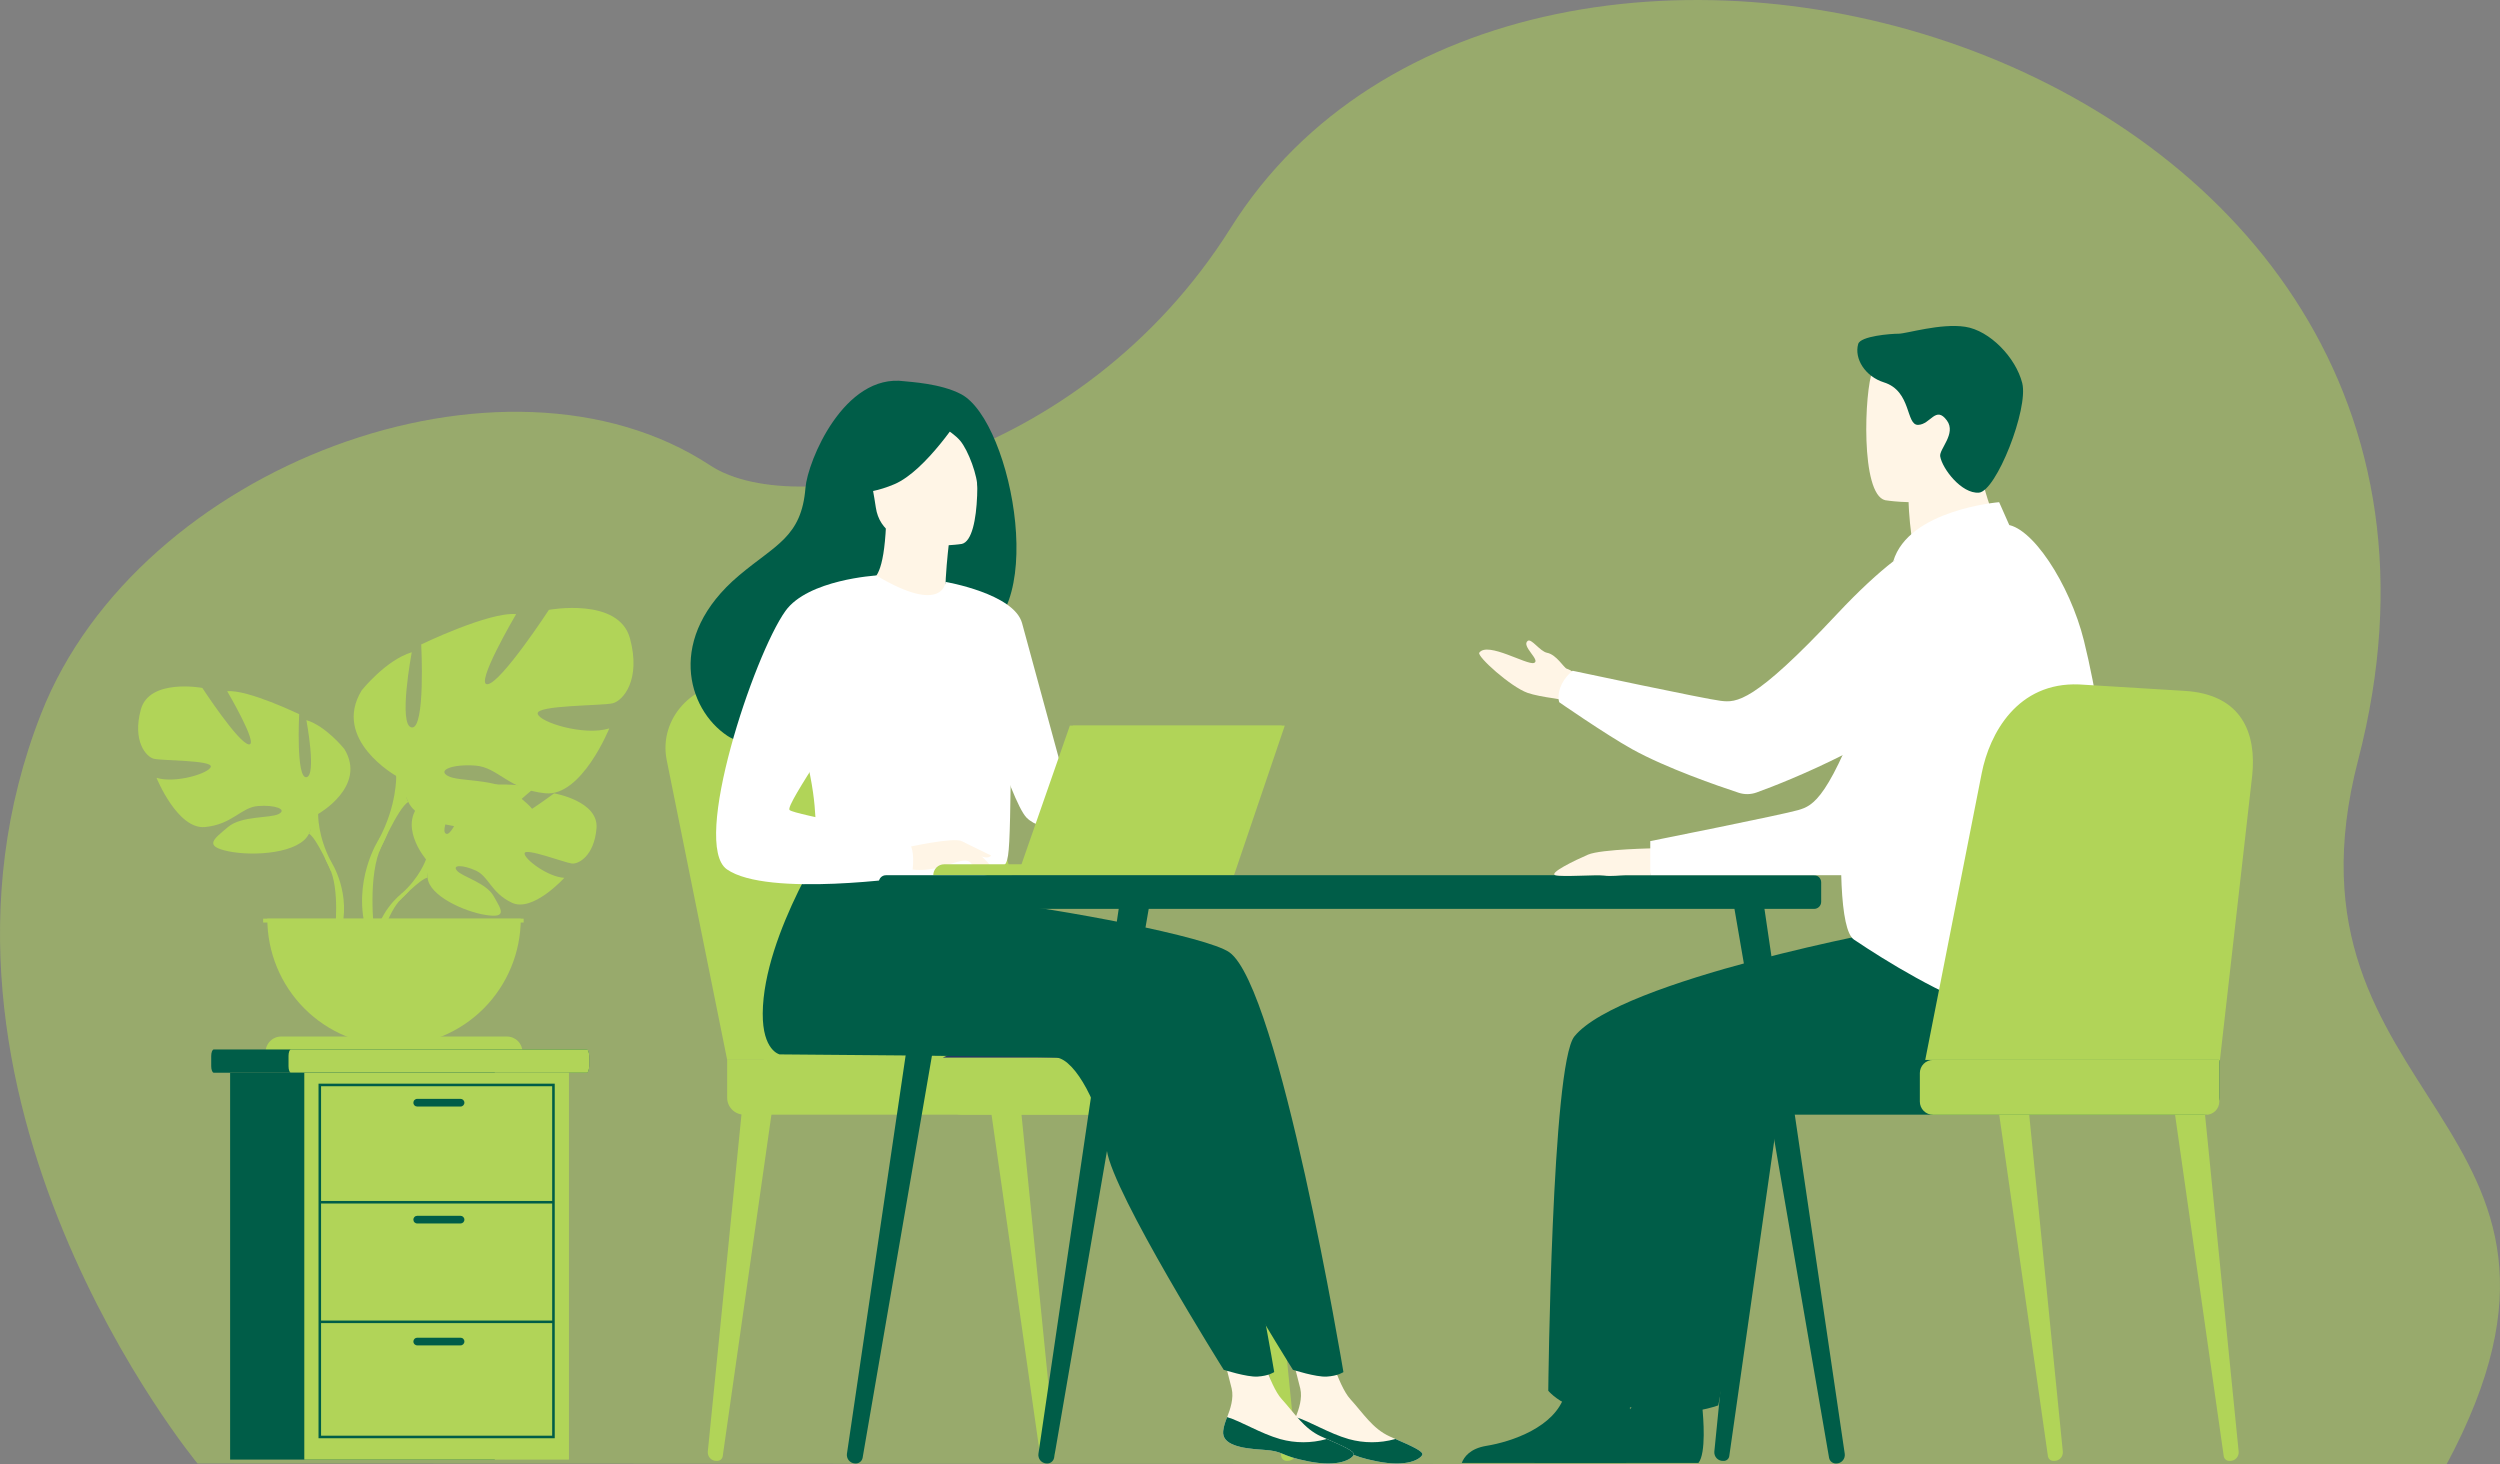 <svg width="140" height="82" viewBox="0 0 140 82" fill="none" xmlns="http://www.w3.org/2000/svg">
<rect x="0" y="0" width="140" height="82" fill="#808080" stroke="none"/>
<g clip-path="url(#clip0_72_2122)">
<path opacity="0.5" d="M11.063 81.959C11.063 81.959 -6.067 61.264 2.305 39.958C7.762 26.07 28.233 18.461 39.785 26.07C44.706 29.31 60.493 26.18 68.921 12.761C85.301 -13.314 142.465 2.523 132.058 42.557C127.022 61.932 147.386 62.635 137.01 82.001L11.063 81.959Z" fill="#B1D458"/>
<path d="M23.857 48.124C23.857 48.124 22.129 46.102 23.75 44.819C23.75 44.819 24.934 44.1 25.9 44.159C25.9 44.159 24.532 46.459 24.974 46.686C25.417 46.913 26.314 44.013 26.314 44.013C26.314 44.013 29.009 43.75 29.877 44.168C29.877 44.168 27.573 46.059 28.058 46.172C28.543 46.284 31.03 44.428 31.03 44.428C31.03 44.428 33.538 44.856 33.404 46.391C33.271 47.925 32.406 48.399 32.026 48.358C31.646 48.316 29.425 47.467 29.377 47.779C29.329 48.09 30.669 49.111 31.602 49.159C31.602 49.159 29.835 51.114 28.659 50.55C27.484 49.986 27.384 49.091 26.651 48.755C25.918 48.419 25.294 48.421 25.596 48.763C25.898 49.105 27.224 49.438 27.643 50.181C28.062 50.924 28.438 51.426 27.222 51.242C26.006 51.057 24.03 50.166 23.943 49.145L23.857 48.124Z" fill="#B1D458"/>
<path d="M32.173 46.434C32.173 46.434 25.361 46.17 23.856 48.124C23.856 48.124 23.524 49.123 22.499 50.033L22.34 50.47C22.34 50.47 23.52 49.221 23.943 49.146C23.944 49.146 23.282 46.725 32.173 46.434Z" fill="#B1D458"/>
<path d="M22.5 50.033C22.5 50.033 21.038 51.118 20.936 53.055L21.201 53.079C21.201 53.079 21.669 51.076 22.512 50.293C23.356 49.51 22.5 50.033 22.5 50.033Z" fill="#B1D458"/>
<path d="M17.817 45.582C17.817 45.582 20.565 44.038 19.283 41.943C19.283 41.943 18.257 40.657 17.157 40.327C17.157 40.327 17.744 43.45 17.157 43.524C16.57 43.598 16.754 39.995 16.754 39.995C16.754 39.995 13.859 38.599 12.723 38.709C12.723 38.709 14.519 41.76 13.932 41.686C13.345 41.612 11.33 38.523 11.33 38.523C11.33 38.523 8.362 37.972 7.886 39.736C7.409 41.499 8.178 42.382 8.618 42.492C9.058 42.602 11.88 42.566 11.806 42.933C11.733 43.3 9.827 43.889 8.765 43.558C8.765 43.558 9.938 46.461 11.479 46.314C13.02 46.167 13.494 45.212 14.447 45.138C15.399 45.063 16.096 45.322 15.619 45.579C15.142 45.837 13.531 45.663 12.761 46.319C11.992 46.975 11.368 47.38 12.797 47.674C14.227 47.968 16.792 47.784 17.305 46.681L17.817 45.582Z" fill="#B1D458"/>
<path d="M9.241 40.29C9.241 40.29 16.937 42.789 17.816 45.582C17.816 45.582 17.779 46.831 18.549 48.265V48.816C18.549 48.816 17.743 46.941 17.303 46.684C17.303 46.684 19.026 44.259 9.241 40.29Z" fill="#B1D458"/>
<path d="M18.548 48.265C18.548 48.265 19.735 50.072 19.059 52.272L18.754 52.19C18.754 52.19 19.05 49.767 18.431 48.548C17.812 47.329 18.548 48.265 18.548 48.265Z" fill="#B1D458"/>
<path d="M22.188 43.453C22.188 43.453 18.565 41.419 20.256 38.658C20.256 38.658 21.609 36.962 23.058 36.526C23.058 36.526 22.283 40.644 23.058 40.738C23.833 40.832 23.589 36.088 23.589 36.088C23.589 36.088 27.405 34.247 28.903 34.392C28.903 34.392 26.536 38.413 27.309 38.316C28.082 38.219 30.739 34.152 30.739 34.152C30.739 34.152 34.651 33.425 35.279 35.751C35.907 38.076 34.892 39.239 34.31 39.384C33.729 39.529 30.011 39.48 30.11 39.967C30.21 40.454 32.719 41.227 34.12 40.791C34.12 40.791 32.574 44.618 30.545 44.424C28.516 44.23 27.888 42.971 26.632 42.874C25.376 42.778 24.459 43.116 25.087 43.457C25.715 43.799 27.84 43.568 28.854 44.433C29.869 45.298 30.69 45.831 28.806 46.218C26.922 46.606 23.541 46.364 22.865 44.91L22.188 43.453Z" fill="#B1D458"/>
<path d="M33.492 36.477C33.492 36.477 23.347 39.772 22.188 43.453C22.188 43.453 22.237 45.101 21.222 46.989V47.717C21.222 47.717 22.285 45.246 22.865 44.906C22.865 44.906 20.595 41.709 33.492 36.477Z" fill="#B1D458"/>
<path d="M21.222 46.989C21.222 46.989 19.658 49.372 20.55 52.272L20.952 52.164C20.952 52.164 20.561 48.969 21.38 47.363C22.198 45.756 21.222 46.989 21.222 46.989Z" fill="#B1D458"/>
<path d="M22.066 58.561C23.948 58.561 25.754 57.812 27.085 56.477C28.416 55.142 29.163 53.331 29.163 51.444H14.97C14.97 53.331 15.717 55.142 17.048 56.477C18.379 57.811 20.184 58.561 22.066 58.561Z" fill="#B1D458"/>
<path d="M15.747 58.045H28.385C28.618 58.045 28.84 58.137 29.005 58.302C29.169 58.467 29.261 58.69 29.261 58.923H14.872C14.872 58.69 14.964 58.467 15.128 58.302C15.292 58.137 15.515 58.045 15.747 58.045Z" fill="#B1D458"/>
<path d="M29.324 51.444H14.736V51.662H29.324V51.444Z" fill="#B1D458"/>
<path d="M58.573 81.81H58.608C58.673 81.81 58.739 81.798 58.799 81.772C58.86 81.746 58.915 81.708 58.96 81.66C59.005 81.612 59.04 81.555 59.062 81.493C59.084 81.431 59.094 81.365 59.089 81.299L57.176 62.14L55.507 62.289L58.254 81.55C58.266 81.625 58.305 81.693 58.364 81.74C58.423 81.788 58.497 81.813 58.573 81.81Z" fill="#B1D458"/>
<path d="M40.153 81.81H40.118C40.052 81.81 39.987 81.798 39.926 81.772C39.865 81.746 39.811 81.708 39.765 81.66C39.72 81.612 39.685 81.555 39.663 81.493C39.641 81.431 39.632 81.365 39.636 81.299L41.55 62.14L43.219 62.289L40.472 81.55C40.459 81.625 40.42 81.693 40.361 81.74C40.302 81.788 40.228 81.813 40.153 81.81Z" fill="#B1D458"/>
<path d="M72.068 81.809H72.103C72.169 81.81 72.234 81.797 72.295 81.772C72.356 81.746 72.41 81.708 72.455 81.66C72.501 81.612 72.535 81.555 72.558 81.493C72.58 81.431 72.589 81.365 72.584 81.299L70.67 62.141L69.001 62.29L71.749 81.55C71.761 81.625 71.801 81.693 71.86 81.74C71.918 81.788 71.993 81.813 72.068 81.809Z" fill="#B1D458"/>
<path d="M40.722 59.354L37.33 42.537C36.894 40.26 38.775 38.178 41.218 38.234L47.767 38.384C48.867 38.409 49.931 38.786 50.804 39.459C51.676 40.133 52.312 41.068 52.618 42.129L57.585 59.354H40.722Z" fill="#B1D458"/>
<path d="M42.777 59.354L39.381 42.537C38.946 40.26 40.827 38.178 43.27 38.234L49.818 38.384C50.919 38.409 51.983 38.786 52.855 39.459C53.728 40.133 54.363 41.068 54.669 42.129L59.638 59.354H42.777Z" fill="#B1D458"/>
<path d="M67.578 62.42H41.668C41.544 62.42 41.42 62.396 41.306 62.348C41.191 62.3 41.087 62.23 40.999 62.142C40.911 62.054 40.841 61.949 40.793 61.834C40.746 61.719 40.721 61.596 40.721 61.471V59.353H67.578C67.829 59.353 68.07 59.453 68.247 59.631C68.425 59.809 68.524 60.051 68.524 60.303V61.469C68.525 61.594 68.5 61.717 68.453 61.833C68.406 61.948 68.336 62.053 68.248 62.141C68.16 62.23 68.055 62.3 67.941 62.348C67.826 62.395 67.702 62.42 67.578 62.42Z" fill="#B1D458"/>
<path d="M53.827 62.42H70.344C70.765 62.42 71.106 62.078 71.106 61.656V60.118C71.106 59.696 70.765 59.353 70.344 59.353H53.827C53.406 59.353 53.065 59.696 53.065 60.118V61.656C53.065 62.078 53.406 62.42 53.827 62.42Z" fill="#B1D458"/>
<path d="M32.992 59.135V59.708C32.992 59.909 32.928 60.073 32.848 60.073H11.972C11.893 60.073 11.828 59.909 11.828 59.708V59.135C11.828 58.934 11.892 58.77 11.972 58.77H32.848C32.927 58.77 32.992 58.935 32.992 59.135Z" fill="#005D48"/>
<path d="M32.992 59.135V59.708C32.992 59.909 32.933 60.073 32.863 60.073H16.29C16.217 60.073 16.157 59.909 16.157 59.708V59.135C16.157 58.934 16.217 58.77 16.29 58.77H32.863C32.936 58.77 32.992 58.935 32.992 59.135Z" fill="#B1D458"/>
<path d="M27.708 60.073H12.887V81.737H27.708V60.073Z" fill="#005D48"/>
<path d="M31.861 60.073H17.041V81.737H31.861V60.073Z" fill="#B1D458"/>
<path d="M31.065 80.542H17.837V60.685H31.065V80.542ZM17.98 80.399H30.922V60.829H17.98V80.399Z" fill="#005D48"/>
<path d="M30.994 67.254H17.909V67.397H30.994V67.254Z" fill="#005D48"/>
<path d="M30.994 73.951H17.909V74.094H30.994V73.951Z" fill="#005D48"/>
<path d="M25.792 61.966H23.364C23.336 61.966 23.308 61.96 23.282 61.95C23.256 61.939 23.232 61.923 23.212 61.903C23.192 61.883 23.177 61.859 23.166 61.833C23.155 61.807 23.149 61.779 23.149 61.751C23.15 61.694 23.172 61.639 23.212 61.599C23.253 61.559 23.307 61.536 23.364 61.536H25.792C25.849 61.536 25.903 61.559 25.943 61.599C25.983 61.64 26.006 61.694 26.006 61.751C26.006 61.808 25.983 61.862 25.943 61.903C25.903 61.943 25.849 61.966 25.792 61.966Z" fill="#005D48"/>
<path d="M25.792 68.515H23.364C23.307 68.515 23.253 68.492 23.212 68.452C23.172 68.412 23.15 68.357 23.149 68.3C23.149 68.272 23.155 68.244 23.166 68.218C23.177 68.192 23.192 68.168 23.212 68.148C23.232 68.128 23.256 68.112 23.282 68.101C23.308 68.091 23.336 68.085 23.364 68.085H25.792C25.849 68.085 25.903 68.108 25.943 68.148C25.983 68.189 26.006 68.243 26.006 68.3C26.006 68.357 25.983 68.411 25.943 68.452C25.903 68.492 25.849 68.514 25.792 68.515Z" fill="#005D48"/>
<path d="M25.792 75.341H23.364C23.336 75.341 23.308 75.336 23.282 75.325C23.256 75.314 23.232 75.298 23.212 75.278C23.192 75.258 23.177 75.234 23.166 75.208C23.155 75.182 23.149 75.154 23.149 75.126C23.15 75.069 23.172 75.015 23.212 74.974C23.253 74.934 23.307 74.912 23.364 74.912H25.792C25.849 74.912 25.903 74.934 25.943 74.975C25.983 75.015 26.006 75.069 26.006 75.126C26.006 75.183 25.983 75.238 25.943 75.278C25.903 75.318 25.849 75.341 25.792 75.341Z" fill="#005D48"/>
<path d="M63.293 55.835C61.892 58.281 60.127 59.225 60.127 59.225H52.794C52.794 59.225 64.362 53.968 63.293 55.835Z" fill="#233862"/>
<path d="M72.339 80.14C72.26 80.912 73.33 81.112 74.571 81.187C75.812 81.261 75.434 81.511 77.133 81.841C78.832 82.17 79.519 81.711 79.645 81.479C79.757 81.276 78.969 80.947 78.129 80.576C78.023 80.53 77.918 80.482 77.812 80.435C76.868 80.006 76.344 79.147 75.615 78.347C74.922 77.59 74.282 75.183 74.282 75.183L71.975 74.664C71.975 74.664 72.601 76.832 72.815 77.756C72.944 78.3 72.74 78.905 72.561 79.365C72.464 79.613 72.367 79.869 72.339 80.14Z" fill="#FFF5E6"/>
<path d="M74.571 81.187C75.813 81.263 75.435 81.511 77.133 81.841C78.832 82.17 79.519 81.711 79.645 81.479C79.757 81.275 78.969 80.947 78.13 80.576L78.116 80.591C77.272 80.824 76.382 80.824 75.538 80.591C74.415 80.272 73.334 79.585 72.56 79.359C72.464 79.609 72.366 79.865 72.339 80.137C72.26 80.912 73.33 81.112 74.571 81.187Z" fill="#005D48"/>
<path d="M68.843 53.328C67.601 52.454 59.387 50.895 55.196 50.444L50.562 46.411C50.562 46.411 46.621 52.269 46.588 56.75C46.573 58.839 47.533 59.047 47.533 59.047C47.534 59.048 62.385 59.158 63.037 59.225C64.102 59.336 65.507 61.998 65.859 64.422C66.21 66.847 72.404 76.71 72.404 76.71C72.404 76.71 73.696 77.125 74.292 77.09C74.934 77.052 75.232 76.837 75.232 76.837C75.232 76.837 71.643 55.3 68.843 53.328Z" fill="#005D48"/>
<path d="M68.498 80.14C68.418 80.912 69.488 81.112 70.73 81.187C71.972 81.261 71.593 81.511 73.292 81.841C74.991 82.17 75.677 81.711 75.803 81.479C75.915 81.276 75.127 80.947 74.288 80.576C74.182 80.53 74.076 80.482 73.971 80.435C73.026 80.006 72.502 79.147 71.774 78.347C71.081 77.59 70.441 75.183 70.441 75.183L68.133 74.664C68.133 74.664 68.759 76.832 68.973 77.756C69.103 78.3 68.898 78.905 68.719 79.365C68.622 79.613 68.525 79.869 68.498 80.14Z" fill="#FFF5E6"/>
<path d="M70.73 81.187C71.971 81.263 71.593 81.511 73.292 81.841C74.991 82.17 75.678 81.711 75.804 81.479C75.915 81.275 75.127 80.947 74.288 80.576L74.275 80.591C73.431 80.824 72.54 80.824 71.696 80.591C70.574 80.272 69.492 79.585 68.719 79.359C68.623 79.609 68.525 79.865 68.498 80.137C68.418 80.912 69.488 81.112 70.73 81.187Z" fill="#005D48"/>
<path d="M64.967 53.328C63.889 52.569 60.644 51.98 57.062 51.542C56.579 51.483 56.124 51.278 55.759 50.954C55.394 50.63 55.135 50.202 55.017 49.728L46.687 46.409C46.687 46.409 42.745 52.267 42.713 56.749C42.698 58.838 43.657 59.045 43.658 59.046C43.658 59.047 58.51 59.157 59.16 59.224C60.227 59.334 61.632 61.996 61.983 64.421C62.335 66.846 68.528 76.709 68.528 76.709C68.528 76.709 69.82 77.124 70.417 77.089C71.059 77.051 71.356 76.835 71.356 76.835C71.356 76.835 67.768 55.301 64.967 53.328Z" fill="#005D48"/>
<path d="M53.82 22.073C52.675 21.469 50.933 21.388 50.65 21.35C47.264 20.893 45.226 25.828 45.106 27.323C44.885 30.08 43.432 30.498 41.385 32.226C37.282 35.687 38.486 39.708 40.729 41.203C42.075 42.099 44.448 41.203 44.448 41.203C44.482 41.226 50.937 37.584 54.119 35.824C58.89 35.146 56.737 23.609 53.82 22.073Z" fill="#005D48"/>
<path d="M53.114 34.129C53.129 34.136 51.609 34.829 50.513 34.466C49.479 34.125 48.574 32.567 48.587 32.564C49.034 32.5 49.491 32.056 49.617 29.431L49.815 29.481L53.15 30.323C53.15 30.323 53.02 31.382 52.963 32.384C52.917 33.229 52.927 34.029 53.114 34.129Z" fill="#FFF5E6"/>
<path d="M53.861 30.46C53.861 30.46 49.451 31.18 49.046 28.418C48.642 25.657 47.799 23.891 50.597 23.315C53.395 22.739 54.099 23.711 54.457 24.6C54.816 25.489 54.997 30.201 53.861 30.46Z" fill="#FFF5E6"/>
<path d="M53.865 23.199C53.865 23.199 51.862 26.369 50.075 27.12C48.287 27.87 47.409 27.49 47.409 27.49C47.945 26.605 48.294 25.618 48.434 24.591C48.464 24.351 48.558 24.122 48.706 23.93C48.853 23.738 49.05 23.589 49.274 23.498C50.554 22.984 53.036 22.172 53.865 23.199Z" fill="#005D48"/>
<path d="M52.106 23.506C52.106 23.506 53.28 24.109 53.763 24.672C54.23 25.218 54.768 26.699 54.733 27.364C54.733 27.364 55.314 24.177 54.106 23.081C52.824 21.922 52.106 23.506 52.106 23.506Z" fill="#005D48"/>
<path d="M56.642 40.874C56.508 49.863 56.605 47.985 55.624 48.837C55.389 49.043 54.724 49.165 53.85 49.226C51.102 49.41 46.27 48.956 46.086 48.449C45.452 46.686 45.9 46.139 45.371 43.44C45.316 43.153 45.248 42.842 45.167 42.504C44.727 40.651 44.297 40.02 45.862 37.043C47.283 34.345 48.949 32.154 49.082 32.233C52.825 34.462 52.953 32.594 52.953 32.594C52.953 32.594 56.707 36.489 56.642 40.874Z" fill="white"/>
<path d="M52.953 32.588C52.953 32.588 56.785 33.239 57.237 34.902C57.689 36.566 60.351 46.343 60.351 46.343C60.351 46.343 58.393 46.696 57.488 45.789C56.584 44.881 54.34 37.372 54.34 37.372L52.953 32.588Z" fill="white"/>
<path d="M50.701 47.469C50.701 47.469 53.414 46.864 53.85 47.105C54.285 47.346 55.357 48.226 55.49 48.531C55.624 48.836 54.517 48.299 54.156 48.202C53.923 48.137 53.309 48.353 53.004 48.455C51.725 48.883 50.94 48.662 50.94 48.662L50.701 47.469Z" fill="#FFF5E6"/>
<path d="M49.081 32.227C49.081 32.227 45.244 32.452 43.983 34.216C42.209 36.697 38.69 47.274 40.707 48.684C42.979 50.273 51.045 49.1 51.045 49.1C51.045 49.1 51.313 47.842 50.94 47.233C50.566 46.623 44.496 45.64 44.216 45.36C43.936 45.079 47.718 39.881 47.718 39.039C47.718 38.196 49.081 32.227 49.081 32.227Z" fill="white"/>
<path d="M53.981 47.863C53.981 47.863 54.549 48.598 54.736 48.685C54.829 48.736 54.936 48.759 55.042 48.75L54.659 48.059L53.981 47.863Z" fill="#FFF5E6"/>
<path d="M53.85 47.105L55.502 47.91C55.502 47.91 55.432 48.026 55.228 48.017C55.025 48.008 54.512 47.822 54.512 47.822L53.85 47.105Z" fill="#FFF5E6"/>
<path d="M59.935 49.013H52.263C52.263 48.85 52.328 48.694 52.442 48.579C52.557 48.464 52.713 48.399 52.875 48.399H59.935V49.013Z" fill="#B1D458"/>
<path d="M59.913 40.633H71.774L68.929 49.013H56.991L59.913 40.633Z" fill="#B1D458"/>
<path d="M71.948 40.633L69.104 49.013H57.165L60.087 40.633H71.948Z" fill="#B1D458"/>
<path d="M65.554 44.744C65.513 44.905 65.422 45.048 65.295 45.153C65.167 45.258 65.008 45.319 64.843 45.327C64.524 45.327 64.326 45.068 64.399 44.744C64.44 44.584 64.531 44.441 64.659 44.337C64.787 44.233 64.945 44.172 65.109 44.165C65.429 44.166 65.63 44.425 65.554 44.744Z" fill="#B1D458"/>
<path d="M101.59 49.013H49.611C49.393 49.013 49.215 49.19 49.215 49.41V50.5C49.215 50.72 49.393 50.898 49.611 50.898H101.59C101.809 50.898 101.986 50.72 101.986 50.5V49.41C101.986 49.19 101.809 49.013 101.59 49.013Z" fill="#005D48"/>
<path d="M102.863 81.952H102.885C102.948 81.945 103.008 81.926 103.064 81.895C103.119 81.865 103.167 81.823 103.206 81.774C103.246 81.725 103.275 81.668 103.292 81.607C103.309 81.546 103.314 81.483 103.307 81.42L98.674 49.975L96.979 50.024L102.428 81.638C102.447 81.737 102.502 81.824 102.583 81.883C102.664 81.941 102.765 81.966 102.863 81.952Z" fill="#005D48"/>
<path d="M47.87 81.952H47.849C47.786 81.945 47.725 81.926 47.67 81.895C47.615 81.865 47.566 81.824 47.527 81.774C47.488 81.725 47.459 81.668 47.442 81.607C47.425 81.546 47.42 81.483 47.427 81.42L52.061 49.972L53.757 50.021L48.307 81.635C48.289 81.734 48.234 81.823 48.152 81.882C48.071 81.941 47.97 81.966 47.87 81.952Z" fill="#005D48"/>
<path d="M58.594 81.952H58.572C58.51 81.945 58.449 81.926 58.394 81.895C58.339 81.865 58.29 81.823 58.251 81.774C58.212 81.725 58.183 81.668 58.166 81.607C58.148 81.546 58.143 81.483 58.151 81.42L62.783 49.975L64.478 50.024L59.029 81.638C59.01 81.736 58.954 81.823 58.873 81.882C58.793 81.94 58.693 81.965 58.594 81.952Z" fill="#005D48"/>
<path d="M85.919 81.926H95.111C95.553 81.385 95.39 79.389 95.323 78.737C95.309 78.607 95.3 78.529 95.3 78.529C95.3 78.529 92.161 76.011 91.73 77.939C91.717 78 91.701 78.059 91.684 78.117C91.14 79.921 88.704 80.74 87.297 80.968C86.384 81.117 86.048 81.594 85.919 81.926Z" fill="#005D48"/>
<path d="M111.002 51.973C110.669 51.973 95.257 54.876 92.708 58.04C91.433 59.621 91.244 77.881 91.244 77.881C91.244 77.881 92.82 79.841 96.223 78.703C96.223 78.703 98.718 66.21 98.534 62.421C98.483 61.373 109.066 62.269 111.004 61.766C112.943 61.264 117.673 57.036 116.63 54.98C115.587 52.924 111.002 51.973 111.002 51.973Z" fill="#005D48"/>
<path d="M92.774 47.502C92.774 47.502 89.665 47.544 88.929 47.86C88.194 48.176 86.703 48.902 87.102 49.013C87.501 49.124 89.405 48.967 89.816 49.03C90.226 49.093 90.734 49.012 90.987 49.013H92.414L92.774 47.502Z" fill="#FFF5E6"/>
<path d="M89.138 40.02C89.138 40.02 88.079 39.26 87.049 39.112C86.462 39.028 85.891 38.923 85.546 38.801C84.597 38.466 82.696 36.752 82.84 36.551C83.301 35.907 85.519 37.27 85.907 37.124C86.295 36.977 85.162 36.17 85.556 35.887C85.761 35.739 86.242 36.481 86.636 36.556C87.168 36.657 87.583 37.41 87.743 37.45C88.055 37.526 89.423 38.544 89.423 38.544L89.138 40.02Z" fill="#FFF5E6"/>
<path d="M109.466 31.148C109.466 31.148 107.1 31.884 104.768 38.324C102.436 44.764 101.551 45.111 100.703 45.364C99.855 45.616 92.415 47.102 92.415 47.102V49.013H103.881C103.881 49.013 108.179 44.912 109.468 42.151C110.757 39.391 109.466 31.148 109.466 31.148Z" fill="white"/>
<path d="M81.858 81.926H91.05C91.492 81.385 91.329 79.389 91.263 78.737C91.249 78.607 91.24 78.529 91.24 78.529C91.24 78.529 88.101 76.011 87.669 77.939C87.656 78 87.64 78.059 87.623 78.117C87.08 79.921 84.643 80.74 83.237 80.968C82.322 81.117 81.984 81.594 81.858 81.926Z" fill="#005D48"/>
<path d="M106.459 51.973C106.128 51.973 90.715 54.876 88.165 58.04C86.892 59.621 86.703 77.881 86.703 77.881C86.703 77.881 88.279 79.841 91.678 78.703C91.678 78.703 94.173 66.21 93.989 62.421C93.938 61.373 104.521 62.269 106.456 61.766C108.391 61.264 113.126 57.036 112.083 54.98C111.04 52.924 106.459 51.973 106.459 51.973Z" fill="#005D48"/>
<path d="M107.424 33.189C108.533 33.098 109.696 32.8 110.7 32.476C111.956 32.067 112.968 31.47 112.316 30.318C111.714 29.258 110.741 26.884 110.807 24.924L108.469 26.811L106.881 28.094C106.881 28.094 106.887 28.85 107.061 30.175C107.092 30.417 107.13 30.678 107.174 30.957C107.191 31.067 107.176 31.179 107.13 31.281C107.084 31.382 107.009 31.468 106.915 31.527L106.879 31.55C106.089 32.047 106.495 33.266 107.424 33.189Z" fill="#FFF5E6"/>
<path d="M105.574 28.013C105.574 28.013 111.018 28.92 111.529 25.511C112.04 22.102 113.087 19.926 109.632 19.2C106.176 18.474 105.306 19.675 104.859 20.772C104.412 21.868 104.171 27.689 105.574 28.013Z" fill="#FFF5E6"/>
<path d="M104.059 19.263C103.825 20.084 104.451 21.084 105.501 21.413C107.06 21.902 106.716 23.82 107.418 23.793C108.119 23.767 108.402 22.692 109.029 23.551C109.564 24.284 108.584 25.154 108.651 25.556C108.767 26.247 109.846 27.66 110.818 27.589C111.789 27.518 113.608 22.885 113.245 21.452C112.881 20.019 111.426 18.508 110.049 18.299C108.672 18.09 106.759 18.688 106.317 18.688C105.876 18.688 104.186 18.82 104.059 19.263Z" fill="#005D48"/>
<path d="M116.701 35.88C115.914 32.704 113.739 29.37 112.268 29.373C109.762 29.378 106.16 30.041 104.708 33.639C103.637 36.29 102.208 51.534 103.823 52.619C107.515 55.097 116.071 60.156 117.591 54.997C118.981 50.269 118.066 41.392 116.701 35.88Z" fill="white"/>
<path d="M110.614 32.719C110.448 32.285 110.183 31.896 109.84 31.583C109.497 31.27 109.086 31.043 108.64 30.918C108.193 30.793 107.724 30.775 107.269 30.865C106.814 30.955 106.387 31.151 106.021 31.436C105.171 32.1 104.129 33.045 102.871 34.388C98.195 39.382 97.244 39.351 96.366 39.248C95.488 39.145 88.068 37.563 88.068 37.563C87.817 37.762 87.611 38.013 87.464 38.299C87.165 38.905 87.316 39.319 87.316 39.319C87.025 39.131 89.946 41.15 91.4 41.955C93.32 43.018 96.213 44.015 97.366 44.394C97.692 44.501 98.045 44.496 98.368 44.379C100.078 43.761 105.822 41.508 110.498 37.598C111.73 36.571 111.277 34.448 110.614 32.719Z" fill="white"/>
<path d="M112.52 29.404L111.952 28.122C111.952 28.122 106.875 28.537 106.021 31.436C106.021 31.436 109.955 29.466 112.52 29.404Z" fill="white"/>
<path d="M124.85 81.81H124.884C124.95 81.81 125.016 81.798 125.076 81.772C125.137 81.746 125.192 81.708 125.237 81.66C125.282 81.612 125.317 81.555 125.339 81.493C125.361 81.431 125.37 81.365 125.366 81.299L123.453 62.14L121.784 62.289L124.53 81.55C124.543 81.625 124.582 81.693 124.641 81.74C124.7 81.788 124.774 81.813 124.85 81.81Z" fill="#B1D458"/>
<path d="M115.003 81.81H115.038C115.104 81.81 115.169 81.797 115.23 81.772C115.291 81.746 115.345 81.708 115.39 81.66C115.436 81.612 115.47 81.555 115.492 81.493C115.515 81.431 115.524 81.365 115.519 81.299L113.607 62.14L111.937 62.289L114.684 81.55C114.696 81.625 114.736 81.693 114.795 81.74C114.853 81.788 114.927 81.813 115.003 81.81Z" fill="#B1D458"/>
<path d="M96.518 81.81H96.484C96.418 81.81 96.352 81.798 96.292 81.772C96.231 81.746 96.176 81.708 96.131 81.66C96.086 81.612 96.051 81.555 96.029 81.493C96.007 81.431 95.998 81.365 96.002 81.299L97.915 62.14L99.584 62.289L96.838 81.55C96.826 81.625 96.786 81.693 96.727 81.741C96.668 81.788 96.594 81.813 96.518 81.81Z" fill="#005D48"/>
<path d="M124.309 59.426L126.124 43.424C126.363 41.118 125.593 38.86 122.275 38.685L116.437 38.329C112.977 38.186 111.415 41.073 110.977 43.296L107.512 60.887L124.309 59.426Z" fill="#B1D458"/>
<path d="M97.424 59.356H124.28V61.474C124.28 61.726 124.18 61.967 124.002 62.145C123.825 62.323 123.584 62.423 123.333 62.423H97.423C97.172 62.423 96.931 62.323 96.754 62.145C96.576 61.967 96.477 61.726 96.477 61.474V60.308C96.476 60.183 96.501 60.059 96.548 59.944C96.596 59.828 96.665 59.723 96.754 59.635C96.842 59.546 96.946 59.476 97.061 59.428C97.177 59.381 97.3 59.356 97.424 59.356Z" fill="#005D48"/>
<path d="M108.247 59.356H124.28V61.689C124.28 61.885 124.202 62.072 124.064 62.211C123.926 62.349 123.739 62.427 123.544 62.427H108.247C108.15 62.427 108.054 62.408 107.965 62.37C107.876 62.334 107.795 62.279 107.727 62.211C107.658 62.142 107.604 62.061 107.567 61.971C107.53 61.882 107.511 61.786 107.511 61.689V60.091C107.512 59.896 107.59 59.709 107.728 59.571C107.866 59.434 108.052 59.356 108.247 59.356Z" fill="#B1D458"/>
</g>
<defs>
<clipPath id="clip0_72_2122">
<rect width="140" height="82" fill="white"/>
</clipPath>
</defs>
</svg>
